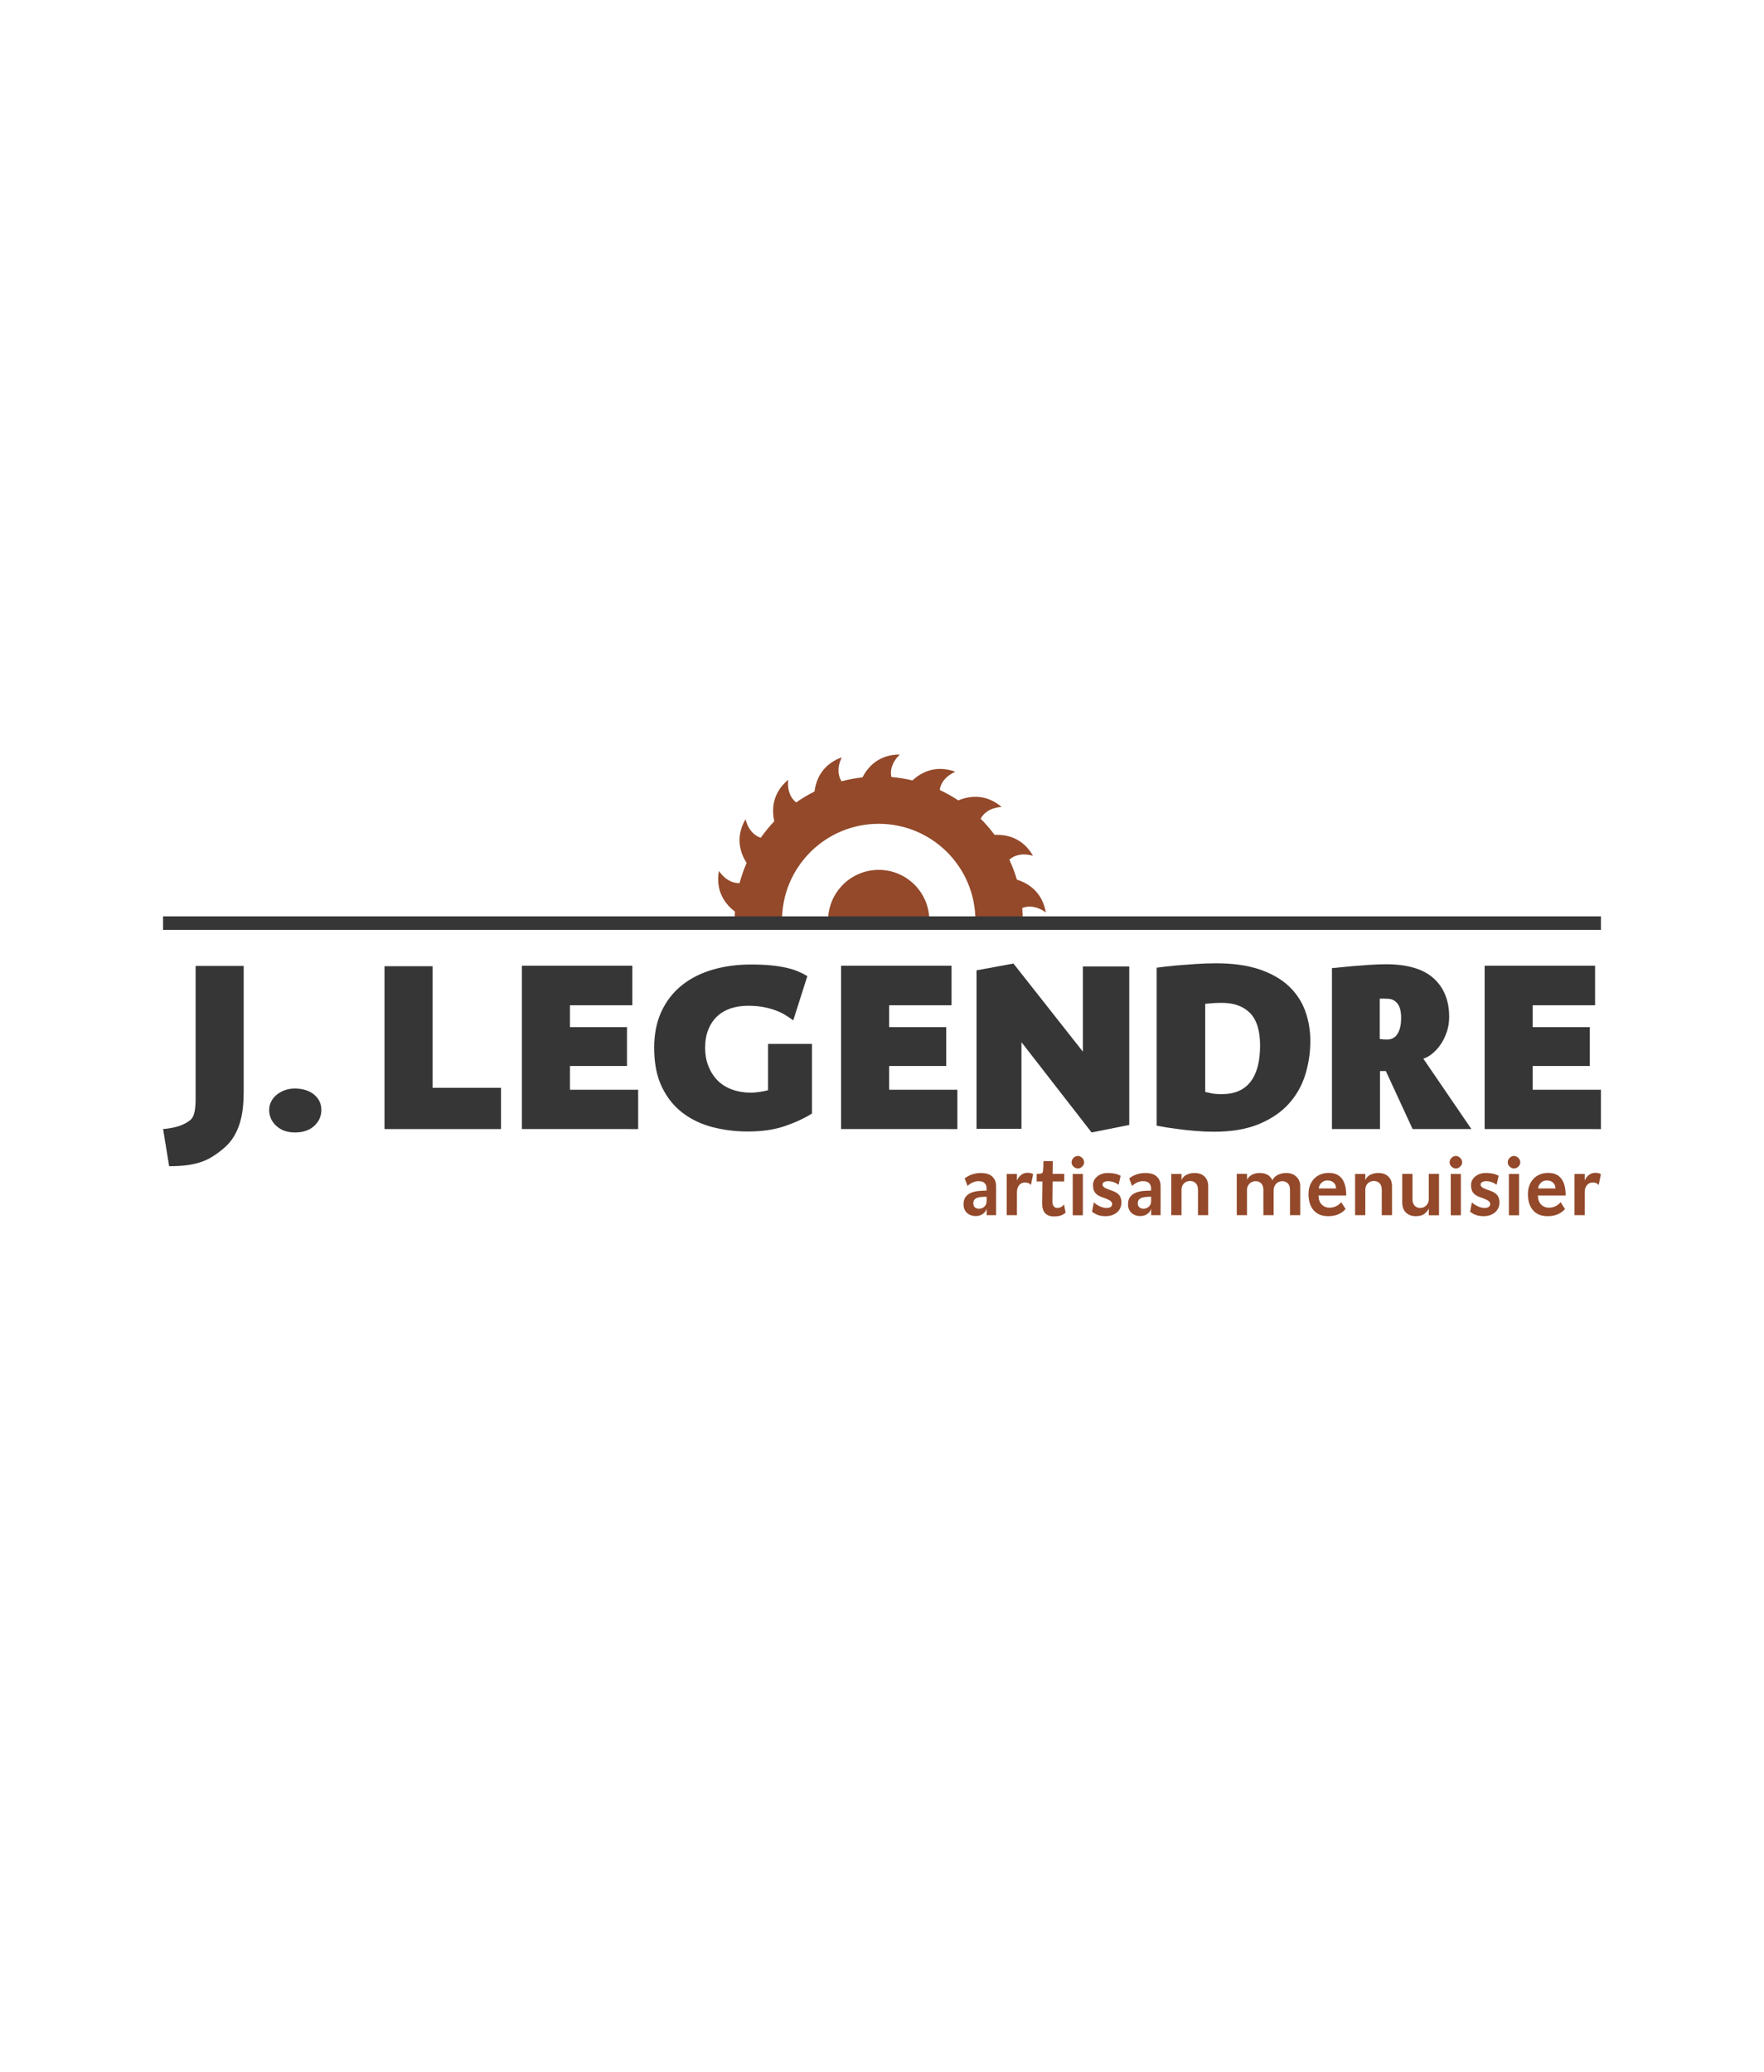 <?xml version="1.0" encoding="utf-8"?>
<!-- Generator: Adobe Illustrator 16.0.0, SVG Export Plug-In . SVG Version: 6.00 Build 0)  -->
<!DOCTYPE svg PUBLIC "-//W3C//DTD SVG 1.1//EN" "http://www.w3.org/Graphics/SVG/1.1/DTD/svg11.dtd">
<svg version="1.1" id="Calque_1" xmlns:x="http://ns.adobe.com/Extensibility/1.0/" xmlns:i="http://ns.adobe.com/AdobeIllustrator/10.0/" xmlns:graph="http://ns.adobe.com/Graphs/1.0/"
	 xmlns="http://www.w3.org/2000/svg" xmlns:xlink="http://www.w3.org/1999/xlink" x="0px" y="0px" width="383px" height="450px"
	 viewBox="0 0 383 450" style="enable-background:new 0 0 383 450;" xml:space="preserve">
<style type="text/css">
<![CDATA[
	.st0{fill:#93492A;}
	.st1{fill:#363636;}
]]>
</style>
<g>
	<g>
		<path class="st1" d="M52.724,240.653c-0.124,1.124-0.343,2.205-0.659,3.241c-0.315,1.036-0.756,2.02-1.317,2.951
			c-0.562,0.932-1.301,1.783-2.214,2.557c-0.843,0.703-1.66,1.299-2.45,1.792c-0.791,0.491-1.644,0.887-2.557,1.186
			c-0.914,0.299-1.916,0.519-3.005,0.659c-1.09,0.14-2.354,0.211-3.795,0.211l-1.317-8.064c0.737-0.069,1.379-0.158,1.924-0.264
			c0.544-0.105,1.027-0.227,1.449-0.369c0.422-0.14,0.817-0.297,1.187-0.475c0.368-0.175,0.746-0.402,1.133-0.685
			c0.562-0.387,0.931-0.983,1.107-1.792c0.175-0.809,0.263-1.773,0.263-2.899v-28.937h10.437v27.461
			C52.908,238.386,52.847,239.528,52.724,240.653z"/>
		<path class="st1" d="M69.774,241.021c0,1.369-0.52,2.53-1.556,3.479c-1.036,0.949-2.434,1.424-4.19,1.424
			c-1.651,0-2.995-0.475-4.031-1.424c-1.037-0.948-1.555-2.109-1.555-3.479c0-0.632,0.14-1.229,0.422-1.792
			c0.28-0.562,0.676-1.054,1.186-1.476c0.509-0.422,1.098-0.756,1.766-1.002c0.667-0.245,1.388-0.369,2.161-0.369
			c1.757,0,3.162,0.441,4.216,1.318C69.247,238.58,69.774,239.688,69.774,241.021z"/>
		<path class="st1" d="M83.478,245.186v-35.367h10.437v26.407h14.863v8.96H83.478z"/>
		<path class="st1" d="M113.31,245.186v-35.473h23.982v8.591h-13.547v4.745h12.387v8.433h-12.387v5.165h14.812v8.539H113.31z"/>
		<path class="st1" d="M170.364,244.553c-2.267,0.773-4.929,1.16-7.985,1.16c-2.671,0-5.228-0.317-7.669-0.949
			c-2.443-0.632-4.604-1.66-6.483-3.083s-3.382-3.295-4.506-5.613c-1.125-2.319-1.687-5.166-1.687-8.539
			c0-2.985,0.526-5.613,1.58-7.88c1.055-2.266,2.521-4.154,4.401-5.666c1.88-1.511,4.103-2.644,6.668-3.399
			c2.564-0.756,5.357-1.134,8.381-1.134c1.615,0,3.057,0.062,4.321,0.185s2.39,0.299,3.374,0.526
			c0.982,0.229,1.844,0.501,2.582,0.817c0.738,0.315,1.388,0.651,1.95,1.002l-3.057,9.594c-0.493-0.358-1.037-0.724-1.634-1.099
			c-0.599-0.377-1.292-0.715-2.082-1.02c-0.791-0.304-1.687-0.554-2.688-0.75c-1.001-0.196-2.152-0.295-3.452-0.295
			c-1.336,0-2.565,0.186-3.689,0.555c-1.125,0.371-2.101,0.934-2.926,1.691c-0.826,0.758-1.475,1.709-1.949,2.854
			c-0.475,1.146-0.712,2.477-0.712,3.992c0,1.515,0.245,2.881,0.738,4.097c0.491,1.215,1.167,2.245,2.028,3.092
			c0.86,0.846,1.906,1.488,3.136,1.929c1.23,0.44,2.583,0.661,4.06,0.661c0.526,0,1.141-0.054,1.844-0.159s1.318-0.229,1.846-0.369
			v-10.066h9.539v15.125C174.606,242.866,172.631,243.781,170.364,244.553z"/>
		<path class="st1" d="M182.617,245.186v-35.473H206.6v8.591h-13.546v4.745h12.387v8.433h-12.387v5.165h14.811v8.539H182.617z"/>
		<path class="st1" d="M237.01,245.924l-15.232-19.608v18.817h-9.749v-34.419l8.012-1.476l15.073,19.133v-18.5h10.067v34.418
			L237.01,245.924z"/>
		<path class="st1" d="M284.499,226.053c0,2.53-0.368,4.981-1.106,7.353c-0.737,2.372-1.933,4.472-3.584,6.299
			c-1.652,1.828-3.813,3.294-6.483,4.401c-2.671,1.106-5.921,1.659-9.751,1.659c-1.301,0-2.68-0.062-4.138-0.185
			c-1.459-0.123-2.803-0.271-4.031-0.447c-1.442-0.174-2.864-0.403-4.271-0.686v-34.312c1.371-0.176,2.795-0.334,4.271-0.475
			c1.229-0.105,2.608-0.211,4.137-0.316c1.529-0.105,3.014-0.158,4.454-0.158c3.69,0,6.834,0.439,9.435,1.318
			c2.6,0.878,4.717,2.081,6.352,3.61c1.635,1.528,2.828,3.321,3.584,5.376C284.121,221.547,284.499,223.734,284.499,226.053z
			 M273.589,227.054c0-3.232-0.727-5.587-2.178-7.062c-1.453-1.477-3.49-2.215-6.112-2.215c-0.806,0-1.532,0.027-2.18,0.079
			c-0.646,0.053-1.127,0.098-1.442,0.132v19.133c0.315,0.07,0.742,0.167,1.286,0.29c0.542,0.123,1.32,0.185,2.336,0.185
			c2.762,0,4.835-0.896,6.218-2.688C272.898,233.115,273.589,230.498,273.589,227.054z"/>
		<path class="st1" d="M306.71,245.186l-5.815-12.597h-1.269v12.597H289.19V210.24c1.475-0.141,2.916-0.281,4.321-0.422
			c1.229-0.105,2.512-0.202,3.848-0.29c1.335-0.088,2.512-0.132,3.532-0.132c4.672,0,8.133,1.02,10.383,3.057
			c2.248,2.039,3.372,4.833,3.372,8.381c0,1.125-0.166,2.188-0.496,3.189c-0.333,1.002-0.77,1.907-1.312,2.715
			c-0.542,0.809-1.146,1.485-1.809,2.029c-0.666,0.545-1.329,0.922-1.993,1.133l10.436,15.285H306.71z M304.211,221.045
			c0-1.439-0.275-2.494-0.827-3.162c-0.55-0.667-1.287-1.001-2.212-1.001c-0.283,0-0.55-0.009-0.799-0.026s-0.515-0.009-0.8,0.026
			v8.749c0.285,0.036,0.559,0.062,0.825,0.08c0.267,0.018,0.526,0.025,0.773,0.025c0.995,0,1.751-0.412,2.267-1.238
			C303.954,223.673,304.211,222.521,304.211,221.045z"/>
		<path class="st1" d="M322.343,245.186v-35.473h23.981v8.591h-13.546v4.745h12.387v8.433h-12.387v5.165h14.812v8.539H322.343z"/>
	</g>
	<g>
		<path class="st0" d="M214.224,263.884v-1.411c-0.077,0.271-0.197,0.506-0.357,0.706c-0.162,0.2-0.352,0.367-0.57,0.502
			c-0.22,0.136-0.451,0.235-0.695,0.3c-0.245,0.063-0.491,0.098-0.734,0.098c-0.361,0-0.703-0.057-1.025-0.166
			s-0.605-0.271-0.85-0.482c-0.245-0.212-0.438-0.479-0.58-0.803c-0.143-0.321-0.213-0.688-0.213-1.102
			c0-0.669,0.151-1.204,0.455-1.603c0.302-0.399,0.691-0.699,1.169-0.899c0.477-0.2,1.015-0.329,1.613-0.387
			c0.6-0.059,1.189-0.087,1.768-0.087v-0.624c-0.025-0.416-0.173-0.758-0.444-1.025c-0.27-0.266-0.714-0.399-1.332-0.399
			c-0.452,0-0.887,0.103-1.305,0.306c-0.42,0.203-0.764,0.449-1.034,0.738l-0.639-1.643c0.503-0.4,1.061-0.696,1.673-0.89
			c0.611-0.193,1.228-0.29,1.846-0.29c0.309,0,0.654,0.032,1.032,0.097c0.382,0.064,0.739,0.196,1.074,0.396
			c0.334,0.2,0.618,0.492,0.85,0.88c0.231,0.387,0.349,0.901,0.349,1.545v6.243H214.224z M214.224,259.883
			c-0.426,0-0.815,0.016-1.17,0.049c-0.354,0.032-0.66,0.096-0.918,0.193c-0.257,0.097-0.457,0.242-0.599,0.435
			c-0.142,0.193-0.212,0.444-0.212,0.755c0,0.411,0.125,0.711,0.376,0.897c0.251,0.188,0.545,0.28,0.879,0.28
			c0.168,0,0.349-0.032,0.542-0.097c0.192-0.064,0.374-0.167,0.541-0.309s0.303-0.319,0.406-0.532
			c0.102-0.213,0.154-0.475,0.154-0.782V259.883z"/>
		<path class="st0" d="M223.829,257.332c-0.195-0.218-0.387-0.364-0.581-0.435c-0.192-0.069-0.45-0.106-0.772-0.106
			c-0.193,0-0.386,0.039-0.58,0.115c-0.193,0.077-0.373,0.2-0.54,0.367c-0.169,0.169-0.304,0.391-0.407,0.668
			c-0.102,0.277-0.153,0.608-0.153,0.994v4.948h-2.224v-8.948h2.224v1.43c0.116-0.283,0.261-0.53,0.434-0.744
			c0.174-0.212,0.361-0.389,0.561-0.53c0.2-0.143,0.409-0.245,0.629-0.31s0.431-0.098,0.638-0.098c0.387,0,0.667,0.037,0.84,0.106
			c0.175,0.071,0.312,0.134,0.417,0.184L223.829,257.332z"/>
		<path class="st0" d="M230.255,263.971c-0.394,0.123-0.861,0.184-1.402,0.184c-0.851,0-1.494-0.232-1.932-0.695
			c-0.438-0.465-0.652-1.173-0.639-2.126l0.059-4.774h-1.256v-1.643c0.205,0,0.392-0.006,0.56-0.02
			c0.142-0.013,0.28-0.035,0.416-0.067s0.229-0.08,0.28-0.146c0.064-0.077,0.109-0.254,0.136-0.53
			c0.024-0.277,0.044-0.563,0.058-0.86c0.012-0.348,0.02-0.734,0.02-1.159l2.029,0.019l-0.039,2.764h2.531l-0.019,1.643h-2.513
			l-0.039,4.291c-0.014,0.503,0.084,0.872,0.29,1.111c0.206,0.238,0.45,0.357,0.734,0.357c0.257,0,0.506-0.048,0.744-0.145
			c0.237-0.098,0.485-0.307,0.743-0.629l0.35,1.798C231.017,263.639,230.647,263.849,230.255,263.971z"/>
		<path class="st0" d="M235.386,252.404c0,0.348-0.14,0.656-0.416,0.927c-0.277,0.271-0.589,0.407-0.938,0.407
			c-0.348,0-0.664-0.133-0.946-0.396c-0.284-0.265-0.425-0.577-0.425-0.938c0-0.167,0.035-0.334,0.105-0.503
			c0.071-0.167,0.168-0.315,0.289-0.444c0.124-0.129,0.269-0.232,0.436-0.309c0.166-0.078,0.341-0.116,0.522-0.116
			c0.192,0,0.369,0.038,0.53,0.116c0.162,0.076,0.306,0.18,0.436,0.309c0.129,0.129,0.229,0.277,0.299,0.444
			C235.35,252.07,235.386,252.237,235.386,252.404z M232.911,263.902v-8.967h2.203v8.967H232.911z"/>
		<path class="st0" d="M243.482,261.102c0,0.477-0.091,0.901-0.271,1.275c-0.18,0.373-0.424,0.685-0.734,0.937
			c-0.308,0.251-0.669,0.444-1.081,0.58s-0.857,0.203-1.334,0.203c-0.348,0-0.661-0.022-0.937-0.067
			c-0.277-0.046-0.533-0.111-0.765-0.194c-0.231-0.084-0.447-0.184-0.647-0.299c-0.199-0.116-0.403-0.245-0.608-0.387l0.387-2.048
			c0.232,0.219,0.477,0.405,0.734,0.559c0.258,0.155,0.505,0.281,0.744,0.377c0.238,0.098,0.46,0.169,0.667,0.214
			c0.205,0.046,0.386,0.067,0.54,0.067c0.375,0.013,0.684-0.051,0.928-0.193c0.246-0.142,0.367-0.361,0.367-0.656
			c0-0.22-0.096-0.423-0.289-0.609s-0.561-0.384-1.102-0.59l-0.947-0.347c-0.374-0.144-0.677-0.301-0.908-0.474
			c-0.232-0.174-0.415-0.367-0.551-0.58c-0.135-0.213-0.229-0.448-0.28-0.706c-0.052-0.257-0.077-0.534-0.077-0.831
			c0-0.387,0.084-0.737,0.251-1.053c0.167-0.316,0.396-0.59,0.687-0.821c0.29-0.232,0.628-0.413,1.015-0.542
			c0.386-0.129,0.792-0.193,1.217-0.193c0.361,0,0.68,0.017,0.957,0.049c0.277,0.031,0.528,0.074,0.754,0.125
			c0.226,0.052,0.425,0.116,0.599,0.194c0.175,0.077,0.345,0.154,0.513,0.231l-0.444,1.972c-0.336-0.259-0.695-0.455-1.083-0.589
			c-0.386-0.137-0.786-0.204-1.197-0.204c-0.323,0-0.604,0.062-0.841,0.184c-0.239,0.122-0.357,0.307-0.357,0.551
			c0,0.22,0.104,0.409,0.309,0.57s0.554,0.333,1.043,0.513l0.812,0.29c0.71,0.257,1.208,0.585,1.499,0.985
			C243.338,259.992,243.482,260.495,243.482,261.102z"/>
		<path class="st0" d="M249.938,263.884v-1.411c-0.077,0.271-0.196,0.506-0.357,0.706s-0.352,0.367-0.57,0.502
			c-0.219,0.136-0.451,0.235-0.696,0.3c-0.245,0.063-0.489,0.098-0.734,0.098c-0.36,0-0.702-0.057-1.023-0.166
			c-0.322-0.109-0.605-0.271-0.85-0.482c-0.246-0.212-0.439-0.479-0.58-0.803c-0.143-0.321-0.213-0.688-0.213-1.102
			c0-0.669,0.15-1.204,0.453-1.603c0.303-0.399,0.693-0.699,1.17-0.899s1.014-0.329,1.614-0.387c0.6-0.059,1.188-0.087,1.768-0.087
			v-0.624c-0.025-0.416-0.175-0.758-0.444-1.025c-0.271-0.266-0.716-0.399-1.333-0.399c-0.451,0-0.887,0.103-1.305,0.306
			c-0.419,0.203-0.763,0.449-1.034,0.738l-0.638-1.643c0.502-0.4,1.06-0.696,1.672-0.89c0.611-0.193,1.227-0.29,1.845-0.29
			c0.31,0,0.654,0.032,1.034,0.097s0.738,0.196,1.073,0.396s0.618,0.492,0.85,0.88c0.232,0.387,0.348,0.901,0.348,1.545v6.243
			H249.938z M249.938,259.883c-0.425,0-0.814,0.016-1.169,0.049c-0.354,0.032-0.66,0.096-0.918,0.193
			c-0.258,0.097-0.458,0.242-0.6,0.435c-0.143,0.193-0.213,0.444-0.213,0.755c0,0.411,0.127,0.711,0.378,0.897
			c0.251,0.188,0.544,0.28,0.879,0.28c0.167,0,0.348-0.032,0.542-0.097c0.191-0.064,0.373-0.167,0.539-0.309
			c0.168-0.142,0.304-0.319,0.406-0.532c0.104-0.213,0.155-0.475,0.155-0.782V259.883z"/>
		<path class="st0" d="M260.103,263.884v-5.488c0-0.618-0.154-1.096-0.463-1.431c-0.31-0.335-0.728-0.502-1.258-0.502
			c-0.539,0-0.985,0.177-1.333,0.532c-0.348,0.354-0.521,0.827-0.521,1.419v5.47h-2.223v-8.948h2.223v1.314
			c0.245-0.542,0.629-0.931,1.149-1.17c0.522-0.237,1.08-0.357,1.672-0.357c0.915,0,1.64,0.255,2.175,0.764
			c0.534,0.51,0.802,1.221,0.802,2.136v6.262H260.103z"/>
		<path class="st0" d="M280.086,263.884v-5.484c0-0.657-0.165-1.139-0.493-1.442c-0.328-0.305-0.73-0.456-1.207-0.456
			c-0.22,0-0.441,0.042-0.668,0.126c-0.226,0.084-0.424,0.213-0.599,0.389c-0.174,0.174-0.315,0.386-0.425,0.639
			c-0.109,0.252-0.164,0.539-0.164,0.861v5.368h-2.223v-5.484c0-0.349-0.049-0.646-0.146-0.89c-0.098-0.246-0.224-0.443-0.38-0.592
			c-0.154-0.148-0.337-0.256-0.543-0.319c-0.208-0.064-0.422-0.098-0.642-0.098c-0.183,0-0.384,0.036-0.602,0.106
			c-0.222,0.07-0.423,0.184-0.604,0.34c-0.182,0.155-0.334,0.355-0.457,0.601c-0.124,0.245-0.184,0.542-0.184,0.892v5.444h-2.224
			V254.9h2.224l0.022,1.275c0.129-0.268,0.295-0.494,0.502-0.678c0.205-0.185,0.428-0.335,0.666-0.449s0.486-0.198,0.744-0.248
			c0.257-0.053,0.509-0.078,0.754-0.078c0.655,0,1.219,0.115,1.689,0.346c0.471,0.229,0.846,0.636,1.129,1.223
			c0.324-0.587,0.763-0.994,1.318-1.223c0.557-0.23,1.132-0.346,1.726-0.346c0.401,0,0.786,0.064,1.153,0.193
			c0.369,0.129,0.688,0.316,0.961,0.561c0.271,0.245,0.488,0.539,0.649,0.88s0.242,0.731,0.242,1.169v6.358H280.086z"/>
		<path class="st0" d="M286.271,259.612c0.012,0.851,0.246,1.505,0.699,1.962c0.454,0.457,1.004,0.686,1.652,0.686
			c0.558,0,1.053-0.108,1.487-0.328c0.435-0.219,0.801-0.509,1.098-0.869l0.948,1.487c-0.478,0.542-1.032,0.935-1.664,1.18
			c-0.633,0.245-1.335,0.367-2.108,0.367c-1.38,0-2.438-0.429-3.174-1.286c-0.735-0.856-1.104-2.025-1.104-3.507
			c0-0.695,0.106-1.324,0.318-1.885c0.214-0.56,0.513-1.043,0.899-1.448c0.387-0.406,0.851-0.72,1.392-0.938
			c0.541-0.219,1.146-0.329,1.817-0.329c0.554,0,1.059,0.086,1.517,0.261c0.457,0.174,0.854,0.454,1.188,0.84
			c0.335,0.387,0.596,0.893,0.782,1.518c0.187,0.626,0.28,1.389,0.28,2.29H286.271z M289.989,257.486
			c-0.059-0.205-0.162-0.393-0.312-0.561c-0.15-0.167-0.342-0.306-0.576-0.415c-0.233-0.109-0.527-0.164-0.879-0.164
			c-0.351,0-0.645,0.064-0.878,0.192c-0.234,0.13-0.427,0.285-0.577,0.465c-0.148,0.18-0.26,0.371-0.332,0.57
			c-0.07,0.199-0.107,0.37-0.107,0.511h3.75C290.077,257.893,290.049,257.693,289.989,257.486z"/>
		<path class="st0" d="M300.011,263.884v-5.488c0-0.618-0.154-1.096-0.464-1.431s-0.728-0.502-1.256-0.502
			c-0.542,0-0.985,0.177-1.334,0.532c-0.347,0.354-0.521,0.827-0.521,1.419v5.47h-2.222v-8.948h2.222v1.314
			c0.245-0.542,0.628-0.931,1.15-1.17c0.521-0.237,1.078-0.357,1.672-0.357c0.914,0,1.64,0.255,2.173,0.764
			c0.535,0.51,0.803,1.221,0.803,2.136v6.262H300.011z"/>
		<path class="st0" d="M310.215,263.902l0.019-1.486c-0.23,0.489-0.566,0.891-1.004,1.207c-0.439,0.314-1.045,0.474-1.816,0.474
			c-0.902,0-1.621-0.259-2.156-0.774c-0.535-0.515-0.801-1.268-0.801-2.26v-6.146h2.223v5.47c0,0.656,0.162,1.144,0.489,1.459
			s0.714,0.474,1.163,0.474c0.538,0,0.986-0.184,1.346-0.551c0.358-0.367,0.538-0.822,0.538-1.362v-5.489h2.222v8.986H310.215z"/>
		<path class="st0" d="M317.462,252.404c0,0.348-0.139,0.656-0.416,0.927s-0.59,0.407-0.937,0.407c-0.349,0-0.663-0.133-0.948-0.396
			c-0.283-0.265-0.424-0.577-0.424-0.938c0-0.167,0.034-0.334,0.105-0.503c0.071-0.167,0.167-0.315,0.29-0.444
			s0.268-0.232,0.435-0.309c0.167-0.078,0.342-0.116,0.522-0.116c0.192,0,0.37,0.038,0.531,0.116
			c0.161,0.076,0.306,0.18,0.435,0.309s0.229,0.277,0.301,0.444C317.426,252.07,317.462,252.237,317.462,252.404z M314.988,263.902
			v-8.967h2.202v8.967H314.988z"/>
		<path class="st0" d="M325.56,261.102c0,0.477-0.091,0.901-0.271,1.275c-0.181,0.373-0.424,0.685-0.733,0.937
			c-0.31,0.251-0.671,0.444-1.083,0.58s-0.857,0.203-1.333,0.203c-0.348,0-0.661-0.022-0.938-0.067
			c-0.277-0.046-0.532-0.111-0.763-0.194c-0.232-0.084-0.448-0.184-0.648-0.299c-0.199-0.116-0.402-0.245-0.608-0.387l0.387-2.048
			c0.232,0.219,0.476,0.405,0.734,0.559c0.257,0.155,0.506,0.281,0.744,0.377c0.237,0.098,0.46,0.169,0.665,0.214
			c0.207,0.046,0.387,0.067,0.542,0.067c0.374,0.013,0.684-0.051,0.928-0.193c0.245-0.142,0.367-0.361,0.367-0.656
			c0-0.22-0.097-0.423-0.289-0.609c-0.194-0.187-0.562-0.384-1.102-0.59l-0.948-0.347c-0.373-0.144-0.676-0.301-0.907-0.474
			c-0.231-0.174-0.416-0.367-0.551-0.58c-0.136-0.213-0.229-0.448-0.28-0.706c-0.052-0.257-0.077-0.534-0.077-0.831
			c0-0.387,0.083-0.737,0.251-1.053c0.166-0.316,0.396-0.59,0.686-0.821c0.29-0.232,0.628-0.413,1.014-0.542
			c0.388-0.129,0.794-0.193,1.219-0.193c0.36,0,0.68,0.017,0.957,0.049c0.277,0.031,0.527,0.074,0.754,0.125
			c0.225,0.052,0.424,0.116,0.599,0.194c0.173,0.077,0.344,0.154,0.513,0.231l-0.445,1.972c-0.335-0.259-0.695-0.455-1.082-0.589
			c-0.387-0.137-0.785-0.204-1.198-0.204c-0.321,0-0.602,0.062-0.841,0.184c-0.238,0.122-0.356,0.307-0.356,0.551
			c0,0.22,0.103,0.409,0.308,0.57c0.207,0.161,0.555,0.333,1.045,0.513l0.812,0.29c0.707,0.257,1.208,0.585,1.498,0.985
			C325.414,259.992,325.56,260.495,325.56,261.102z"/>
		<path class="st0" d="M330.081,252.404c0,0.348-0.138,0.656-0.416,0.927c-0.276,0.271-0.588,0.407-0.936,0.407
			c-0.349,0-0.664-0.133-0.947-0.396c-0.285-0.265-0.426-0.577-0.426-0.938c0-0.167,0.035-0.334,0.107-0.503
			c0.07-0.167,0.166-0.315,0.289-0.444s0.268-0.232,0.435-0.309c0.167-0.078,0.342-0.116,0.522-0.116
			c0.192,0,0.369,0.038,0.53,0.116c0.161,0.076,0.307,0.18,0.436,0.309c0.128,0.129,0.229,0.277,0.299,0.444
			C330.046,252.07,330.081,252.237,330.081,252.404z M327.607,263.902v-8.967h2.204v8.967H327.607z"/>
		<path class="st0" d="M333.907,259.612c0.014,0.851,0.246,1.505,0.699,1.962c0.454,0.457,1.005,0.686,1.653,0.686
			c0.557,0,1.053-0.108,1.487-0.328c0.434-0.219,0.8-0.509,1.098-0.869l0.947,1.487c-0.477,0.542-1.031,0.935-1.663,1.18
			s-1.335,0.367-2.109,0.367c-1.38,0-2.438-0.429-3.173-1.286c-0.735-0.856-1.104-2.025-1.104-3.507
			c0-0.695,0.107-1.324,0.318-1.885c0.213-0.56,0.513-1.043,0.899-1.448c0.386-0.406,0.85-0.72,1.391-0.938
			c0.542-0.219,1.147-0.329,1.816-0.329c0.555,0,1.061,0.086,1.518,0.261c0.457,0.174,0.854,0.454,1.188,0.84
			c0.335,0.387,0.597,0.893,0.783,1.518c0.187,0.626,0.28,1.389,0.28,2.29H333.907z M337.627,257.486
			c-0.058-0.205-0.163-0.393-0.312-0.561c-0.149-0.167-0.341-0.306-0.575-0.415c-0.235-0.109-0.527-0.164-0.879-0.164
			s-0.645,0.064-0.879,0.192c-0.234,0.13-0.427,0.285-0.576,0.465c-0.15,0.18-0.26,0.371-0.332,0.57s-0.107,0.37-0.107,0.511h3.749
			C337.715,257.893,337.686,257.693,337.627,257.486z"/>
		<path class="st0" d="M347.106,257.332c-0.192-0.218-0.386-0.364-0.579-0.435c-0.193-0.069-0.45-0.106-0.773-0.106
			c-0.192,0-0.386,0.039-0.579,0.115c-0.193,0.077-0.374,0.2-0.541,0.367c-0.168,0.169-0.304,0.391-0.406,0.668
			c-0.104,0.277-0.154,0.608-0.154,0.994v4.948h-2.223v-8.948h2.223v1.43c0.116-0.283,0.261-0.53,0.435-0.744
			c0.175-0.212,0.36-0.389,0.561-0.53c0.199-0.143,0.409-0.245,0.628-0.31s0.432-0.098,0.638-0.098c0.387,0,0.667,0.037,0.841,0.106
			c0.174,0.071,0.312,0.134,0.416,0.184L347.106,257.332z"/>
	</g>
	<g>
		<path class="st0" d="M159.568,197.96c-0.039,0.638-0.061,1.279-0.061,1.927c0,0.128,0.007,0.255,0.009,0.383h10.285
			c-0.002-0.128-0.009-0.255-0.009-0.383c0-11.595,9.398-20.994,20.993-20.994s20.993,9.399,20.993,20.994
			c0,0.128-0.007,0.255-0.011,0.383h10.283c0.004-0.128,0.014-0.254,0.014-0.383c0-0.911-0.041-1.812-0.117-2.702
			c1.283-0.514,3.005-0.531,5.126,0.954c-0.795-4.513-3.867-6.36-6.286-7.117c-0.44-1.495-0.99-2.943-1.641-4.336
			c1.031-0.919,2.642-1.522,5.141-0.853c-2.294-3.973-5.814-4.655-8.348-4.537c-0.92-1.244-1.929-2.417-3.021-3.51
			c0.653-1.219,1.961-2.338,4.542-2.564c-3.513-2.948-7.057-2.385-9.396-1.409c-1.282-0.853-2.631-1.611-4.038-2.27
			c0.198-1.366,1.046-2.863,3.39-3.957c-4.307-1.567-7.442,0.169-9.308,1.886c-1.485-0.356-3.013-0.606-4.573-0.742
			c-0.283-1.353-0.001-3.052,1.831-4.884c-4.588,0-6.939,2.708-8.104,4.961c-1.555,0.174-3.075,0.462-4.553,0.856
			c-0.726-1.175-1.039-2.866,0.054-5.21c-4.308,1.568-5.593,4.913-5.918,7.428c-1.389,0.693-2.72,1.485-3.981,2.37
			c-1.086-0.855-1.961-2.337-1.735-4.918c-3.515,2.949-3.575,6.537-3.019,9.011c-1.063,1.118-2.044,2.316-2.934,3.582
			c-1.312-0.432-2.642-1.524-3.312-4.026c-2.292,3.969-1.125,7.357,0.241,9.493c-0.614,1.407-1.128,2.869-1.531,4.376
			c-1.381,0.041-3.002-0.532-4.485-2.651C155.292,193.636,157.552,196.423,159.568,197.96z"/>
		<path class="st0" d="M201.757,200.27c0.004-0.128,0.02-0.254,0.02-0.383c0-6.07-4.92-10.99-10.99-10.99
			c-6.069,0-10.99,4.92-10.99,10.99c0,0.129,0.016,0.255,0.02,0.383H201.757z"/>
	</g>
	<rect x="35.409" y="198.991" class="st1" width="312.182" height="2.942"/>
</g>
</svg>
